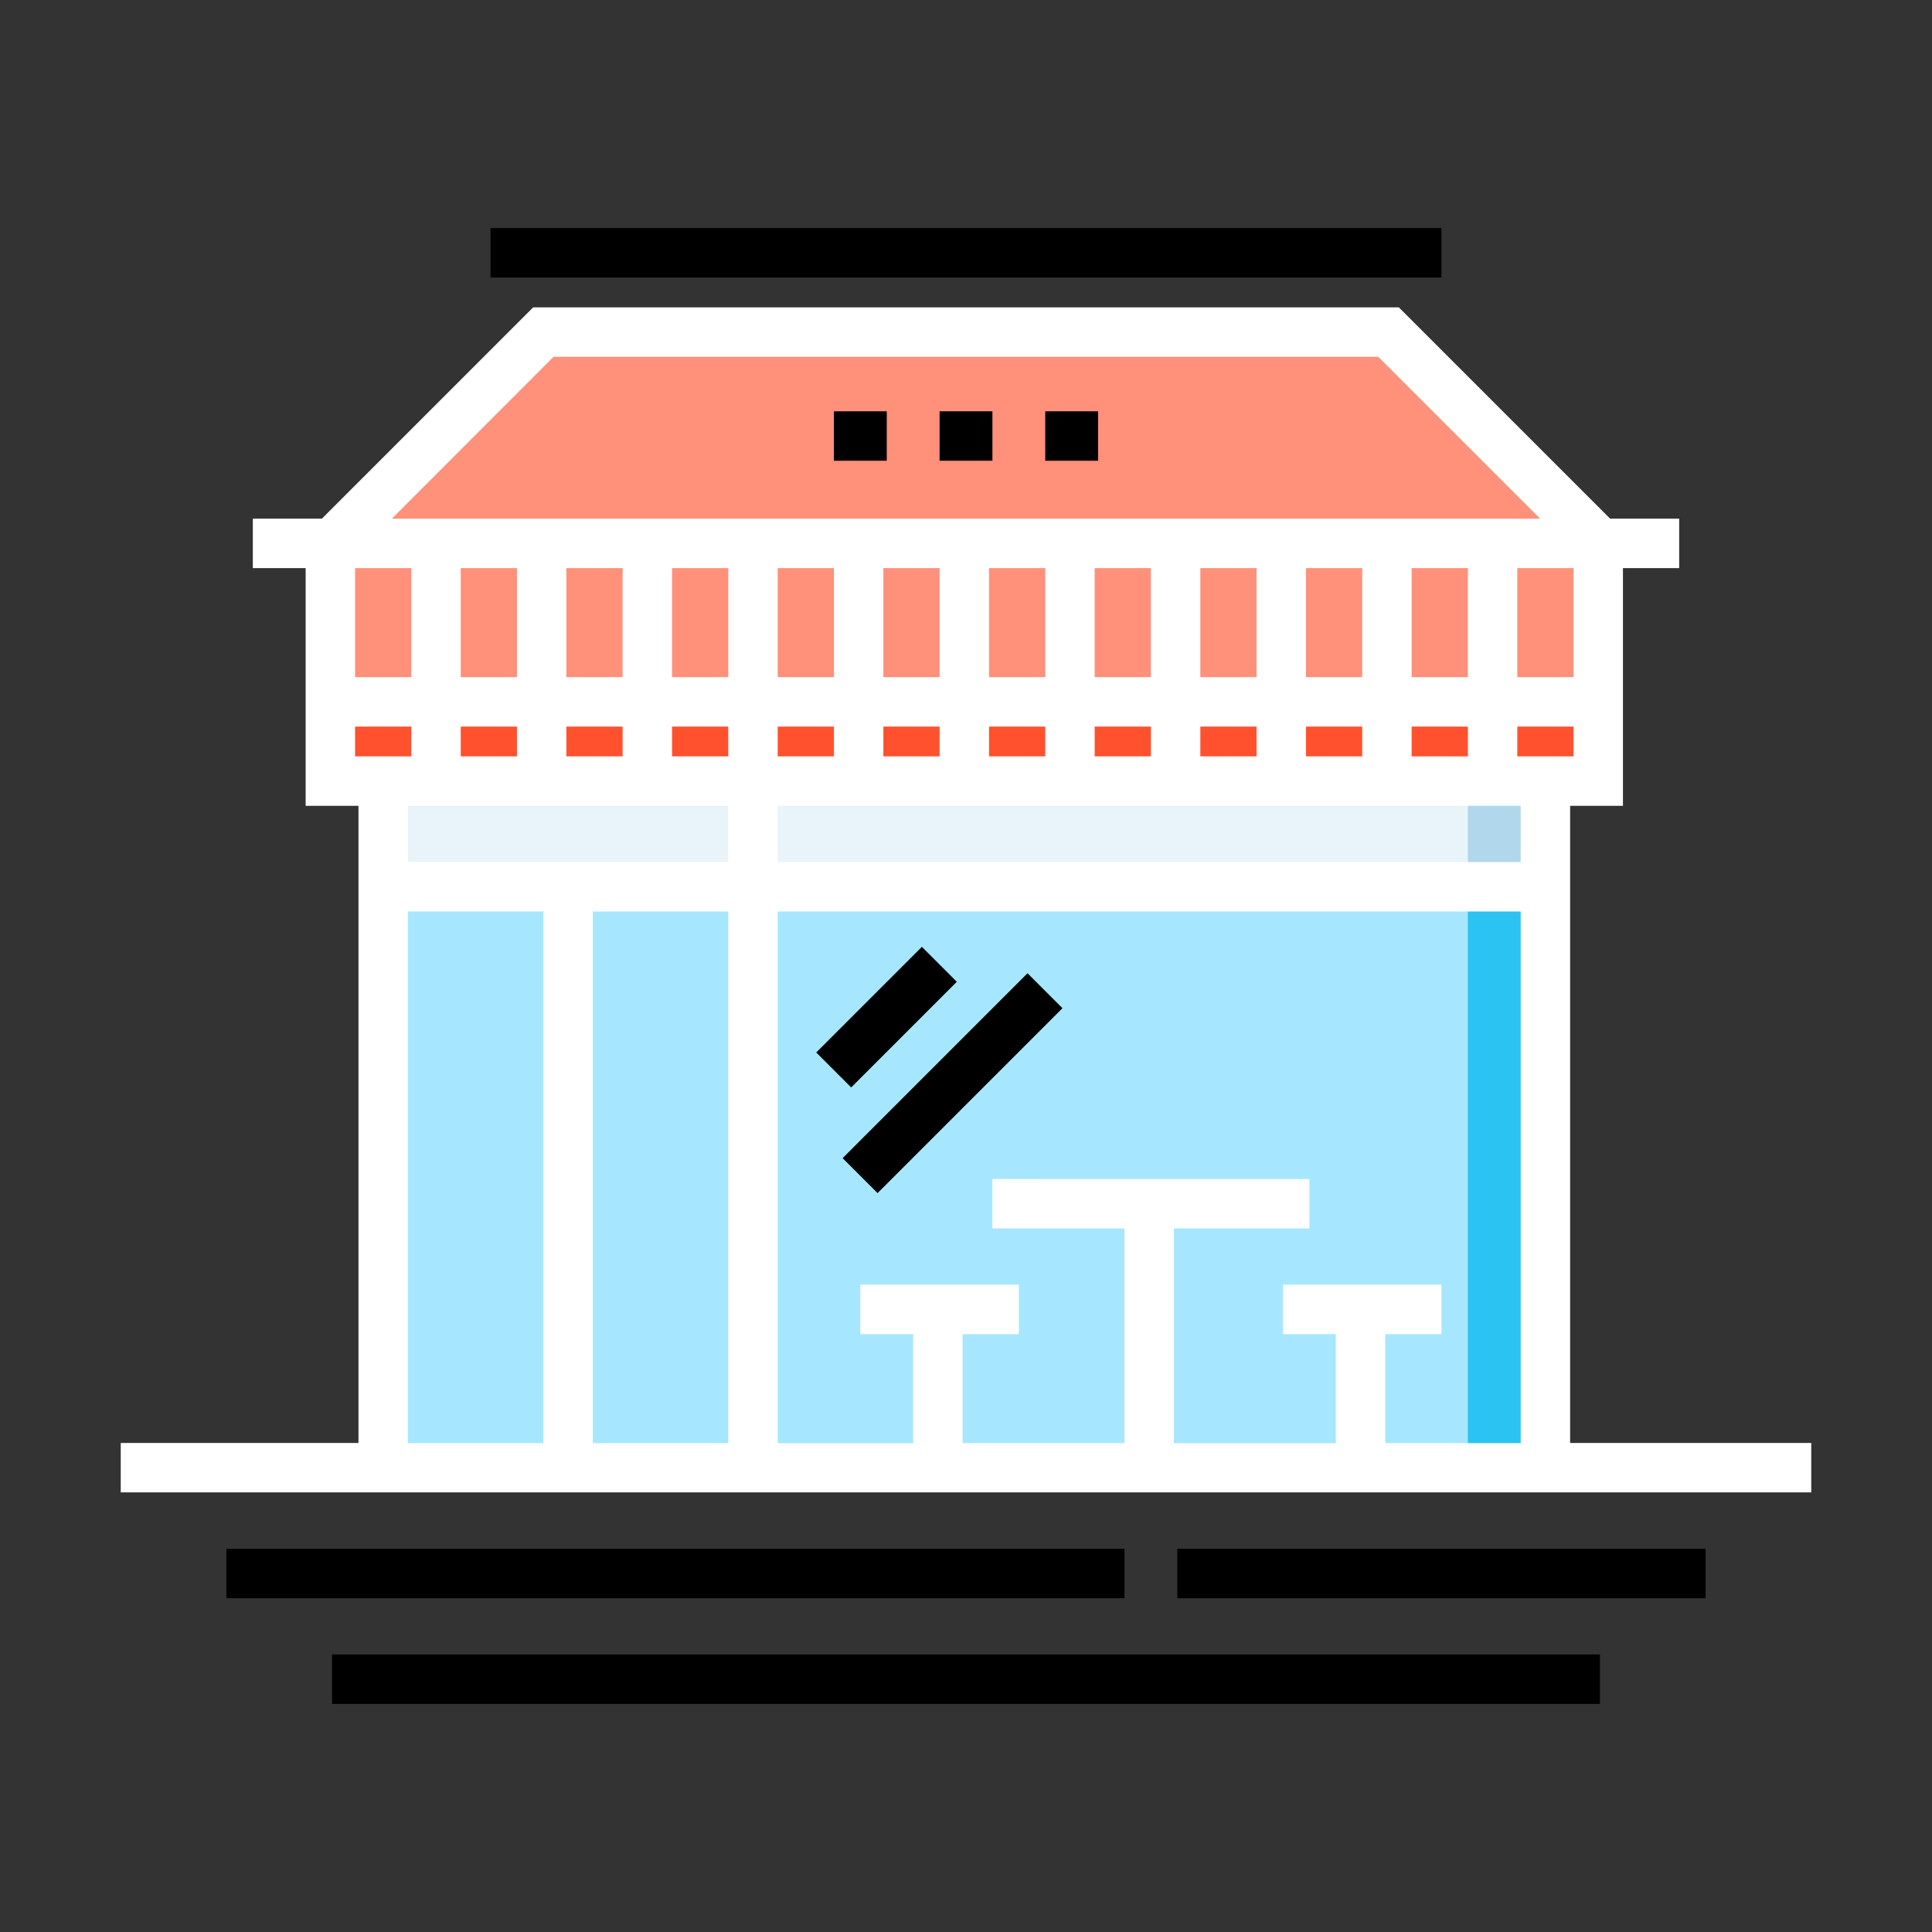 <?xml version="1.0" encoding="utf-8"?>
<!-- Generator: Adobe Illustrator 22.0.0, SVG Export Plug-In . SVG Version: 6.00 Build 0)  -->
<svg version="1.1" id="Layer_1" xmlns="http://www.w3.org/2000/svg" xmlns:xlink="http://www.w3.org/1999/xlink" x="0px" y="0px"
	 viewBox="0 0 1024 1024" style="enable-background:new 0 0 1024 1024;" xml:space="preserve">
<rect x="0" y="0" width="1024" height="1024" fill="#333333" stroke="none"/>
<style type="text/css">
	.st0{fill:#A6E7FF;}
	.st1{fill:#2AC3F2;}
	.st2{fill:#E8F4FA;}
	.st3{fill:#B0D7EB;}
	.st4{fill:#FF907A;}
	.st5{fill:#000;}
	.st6{fill:#FF512E;}
</style>
<g>
	<rect x="400" y="413.1" class="st0" width="420" height="364"/>
	<rect x="778" y="413.1" class="st1" width="42" height="364"/>
	<rect x="204" y="413.1" class="st0" width="196" height="364"/>
	<rect x="204" y="413.1" class="st2" width="616" height="56"/>
	<rect x="778" y="413.1" class="st3" width="42" height="56"/>
	<polygon class="st4" points="736,175.1 848,287.1 848,413.1 176,413.1 176,287.1 288,175.1 	"/>
	<g>
		<g>
			<rect x="554" y="218" class="st5" width="28" height="26.2"/>
		</g>
		<g>
			<rect x="498" y="218" class="st5" width="28" height="26.2"/>
		</g>
		<g>
			<rect x="442" y="218" class="st5" width="28" height="26.2"/>
		</g>
	</g>
	<rect x="176" y="371.1" class="st6" width="672" height="42"/>
	<g>
		<rect x="435.7" y="561" transform="matrix(0.707 -0.707 0.707 0.707 -258.055 525.251)" width="138.6" height="26.2"/>
		<rect x="430.4" y="526" transform="matrix(0.707 -0.707 0.707 0.707 -243.555 490.245)" width="79.2" height="26.2"/>
		<rect x="260" y="120.9" width="504" height="26.2"/>
		<path d="M832.2,764.9V427.1h28v-126H890v-26.2h-36.6l-112-112H282.6l-112,112H134v26.2h28v126h28v337.7H64v26.2h896v-26.2H832.2z
			 M834,400.9h-29.8v-15.8H834V400.9z M834,358.9h-29.8v-57.8H834V358.9z M293.4,189.1h437.1l85.8,85.8H207.7L293.4,189.1z
			 M748.2,358.9v-57.8H778v57.8H748.2z M778,385.1v15.8h-29.8v-15.8H778z M692.2,358.9v-57.8H722v57.8H692.2z M722,385.1v15.8h-29.8
			v-15.8H722z M636.2,358.9v-57.8H666v57.8H636.2z M666,385.1v15.8h-29.8v-15.8H666z M580.2,358.9v-57.8H610v57.8H580.2z M610,385.1
			v15.8h-29.8v-15.8H610z M524.2,358.9v-57.8H554v57.8H524.2z M554,385.1v15.8h-29.8v-15.8H554z M468.2,358.9v-57.8H498v57.8H468.2z
			 M498,385.1v15.8h-29.8v-15.8H498z M412.2,358.9v-57.8H442v57.8H412.2z M442,385.1v15.8h-29.8v-15.8H442z M300.2,358.9v-57.8H330
			v57.8H300.2z M330,385.1v15.8h-29.8v-15.8H330z M244.2,358.9v-57.8H274v57.8H244.2z M274,385.1v15.8h-29.8v-15.8H274z
			 M188.2,301.1H218v57.8h-29.8V301.1z M188.2,400.9v-15.8H218v15.8H188.2z M288,764.9h-71.8V483.1H288V764.9z M386,764.9h-71.8
			V483.1H386V764.9z M386,456.9H216.2v-29.8H386V456.9z M386,400.9h-29.8v-15.8H386V400.9z M386,358.9h-29.8v-57.8H386V358.9z
			 M806,764.9h-71.8v-57.8H764v-26.2h-84v26.2h28v57.8h-85.8V651.1H694v-26.2H526v26.2h70v113.8h-85.8v-57.8H540v-26.2h-84v26.2h28
			v57.8h-71.8V483.1H806V764.9z M806,456.9H412.2v-29.8H806V456.9z"/>
		<rect x="624" y="820.9" width="280" height="26.2"/>
		<rect x="120" y="820.9" width="476" height="26.2"/>
		<rect x="176" y="876.9" width="672" height="26.2"/>
	</g>
</g>
<style type="text/css">polygon,path{fill:white;}</style></svg>
